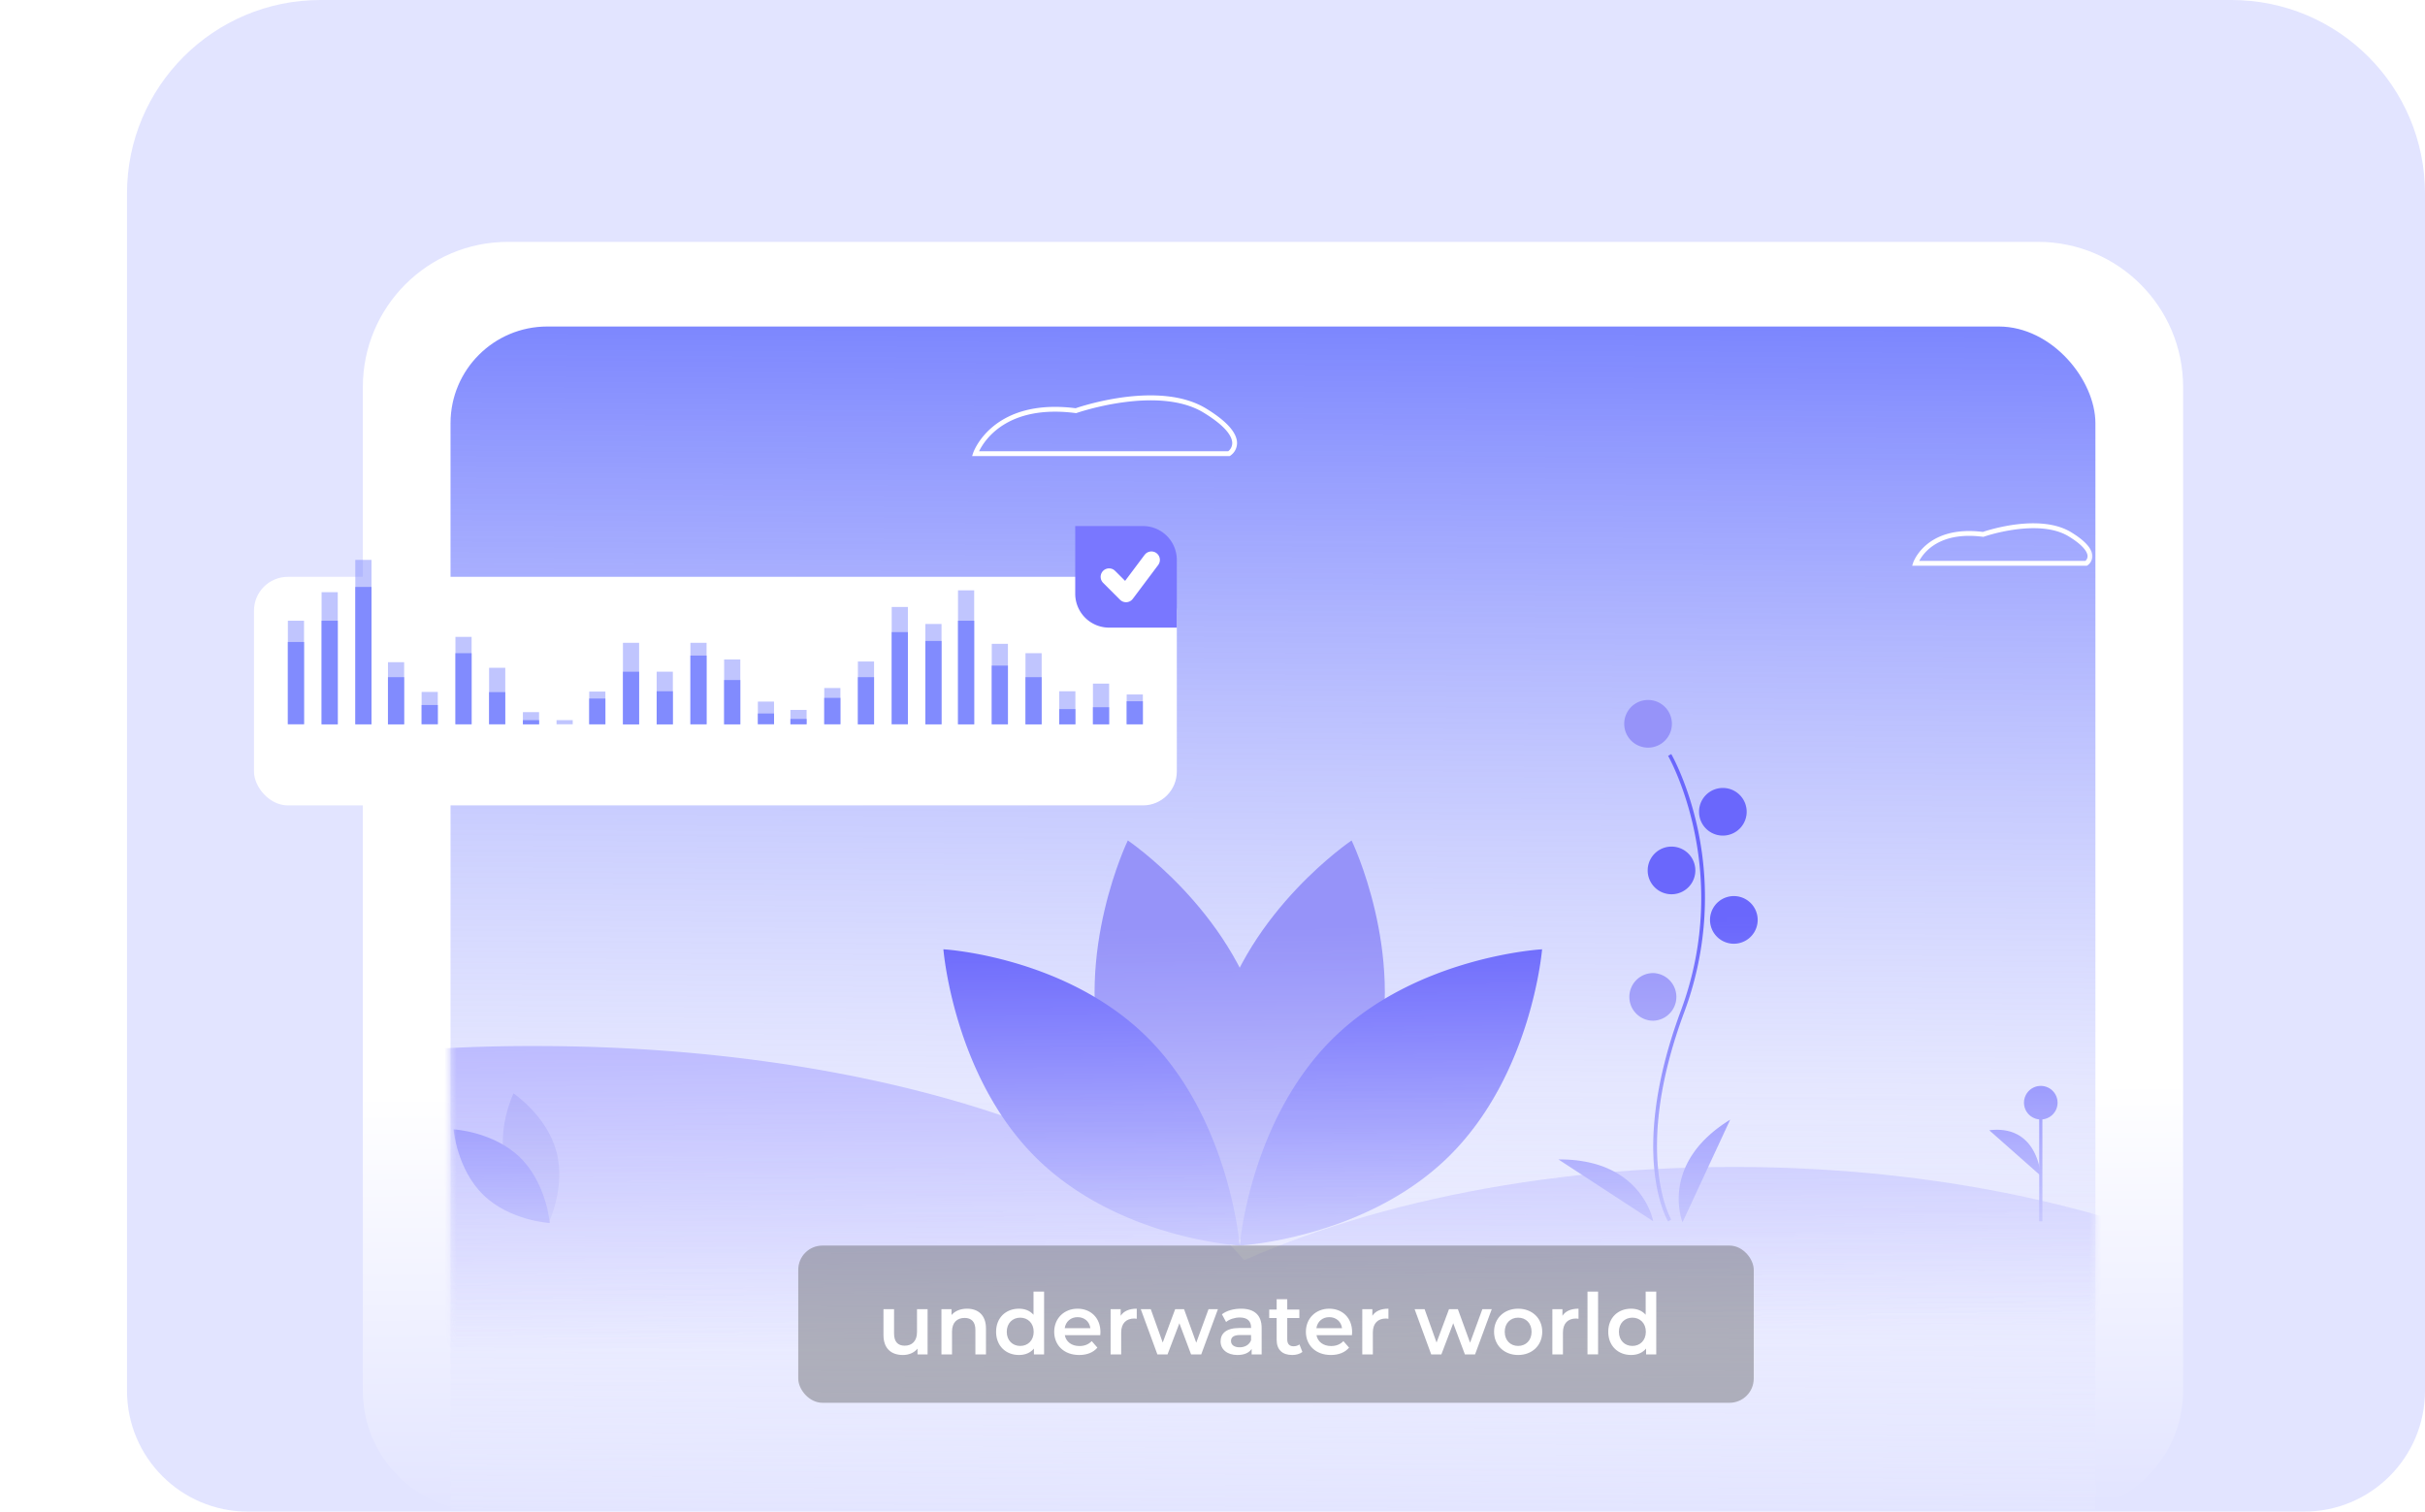 <svg xmlns="http://www.w3.org/2000/svg" width="401" height="250" fill="none"><path fill="#E2E4FF" d="M21 32C21 14.327 35.327 0 53 0h316c17.673 0 32 14.327 32 32v198c0 11.046-8.954 20-20 20H41c-11.046 0-20-8.954-20-20V32Z"/><mask id="a" width="380" height="250" x="21" y="0" maskUnits="userSpaceOnUse" style="mask-type:alpha"><path fill="#FFE7D5" d="M21 32C21 14.327 35.327 0 53 0h316c17.673 0 32 14.327 32 32v198c0 11.046-8.954 20-20 20H41c-11.046 0-20-8.954-20-20V32Z"/></mask><g mask="url(#a)"><path fill="url(#b)" d="M60 64c0-13.255 10.745-24 24-24h253c13.255 0 24 10.745 24 24v166c0 11.046-8.954 20-20 20H80c-11.046 0-20-8.954-20-20V64Z"/><rect width="272" height="224" x="74.5" y="54" fill="url(#c)" rx="16"/><mask id="e" width="273" height="224" x="74" y="54" maskUnits="userSpaceOnUse" style="mask-type:alpha"><rect width="272" height="224" x="74.5" y="54" fill="url(#d)" rx="16"/></mask><g mask="url(#e)"><path fill="#B0ADFF" d="M213 226H45.887a3.327 3.327 0 0 1-.69-.063 4.822 4.822 0 0 1-3-1.712A5.276 5.276 0 0 1 41 220.868v-43.806a271.334 271.334 0 0 1 47.584-4.061c59.322 0 108.945 17.85 121.388 41.744A24.918 24.918 0 0 1 213 226Z"/><path fill="#B0AEFF" d="M367 208.127v11.785c0 1.614-.513 3.163-1.426 4.304-.913 1.142-2.15 1.784-3.441 1.784H178c5.923-5.366 12.326-9.847 19.081-13.353C219.64 200.545 251.456 193 286.706 193c30.637 0 58.66 5.677 80.294 15.127Z"/><path fill="#6A67FC" d="M337.729 182.371h-.528v19.62h.528v-19.62Z"/><path fill="#6A67FC" d="M337.466 185.145a2.775 2.775 0 1 0-.002-5.55 2.775 2.775 0 0 0 .002 5.55ZM337.467 194.463s-.396-8.525-8.522-7.534Z"/><path fill="#9693F9" d="M83.628 192.687c1.601 5.919 7.086 9.585 7.086 9.585s2.889-5.931 1.287-11.85c-1.6-5.919-7.086-9.585-7.086-9.585s-2.888 5.931-1.287 11.85Z"/><path fill="#6A67FC" d="M85.981 191.415c4.394 4.278 4.93 10.853 4.93 10.853s-6.587-.36-10.98-4.637C75.537 193.354 75 186.778 75 186.778s6.587.36 10.981 4.637Z"/><path fill="#9693F9" d="M227.499 176.04c-4.972 18.502-22.001 29.96-22.001 29.96s-8.968-18.538-3.997-37.04c4.972-18.502 22.001-29.96 22.001-29.96s8.968 18.538 3.997 37.04Z"/><path fill="#9693F9" d="M182.501 176.04c4.972 18.502 22.001 29.96 22.001 29.96s8.968-18.538 3.997-37.04c-4.972-18.502-22.001-29.96-22.001-29.96s-8.968 18.538-3.997 37.04Z"/><path fill="#6A67FC" d="M189.816 171.669C203.347 185.2 205 206 205 206s-20.285-1.138-33.816-14.669C157.653 177.8 156 157 156 157s20.285 1.138 33.816 14.669ZM220.494 171.669C206.686 185.2 205 206 205 206s20.699-1.138 34.506-14.669C253.314 177.8 255 157 255 157s-20.699 1.138-34.506 14.669ZM275.841 202.01c-.069-.113-1.709-2.852-2.278-8.539-.522-5.218-.186-14.012 4.375-26.28 8.64-23.24-1.991-41.992-2.1-42.179l.524-.304c.028.047 2.771 4.828 4.392 12.441a54.275 54.275 0 0 1-2.248 30.253c-8.626 23.201-2.213 34.184-2.147 34.292l-.518.316Z"/><path fill="#9693F9" d="M272.462 123.648a3.942 3.942 0 1 0-.001-7.883 3.942 3.942 0 0 0 .001 7.883Z"/><path fill="#6A67FC" d="M284.892 138.196a3.94 3.94 0 1 0 0-7.88 3.94 3.94 0 0 0 0 7.88ZM276.403 147.898a3.941 3.941 0 1 0 0-7.882 3.941 3.941 0 0 0 0 7.882ZM286.71 156.081a3.94 3.94 0 1 0 0-7.882 3.94 3.94 0 0 0 0 7.882Z"/><path fill="#9693F9" d="M273.372 168.813a3.942 3.942 0 0 0 0-7.881 3.94 3.94 0 0 0 0 7.881Z"/><path fill="#6A67FC" d="M278.222 202.154s-3.94-9.699 7.881-16.974l-7.881 16.974ZM273.375 201.979s-1.793-10.315-15.674-10.226l15.674 10.226ZM121.65 123.648a3.94 3.94 0 1 0-.002-7.882 3.94 3.94 0 0 0 .002 7.882Z"/><path fill="#fff" d="M203.334 75.43H160.75l.171-.522c.029-.092 3.148-9.14 16.947-7.393 1.302-.445 14.005-4.592 21.607.067 3.374 2.068 5.085 3.99 5.085 5.713a2.53 2.53 0 0 1-1.13 2.076l-.096.06Zm-41.432-.797h41.193a1.709 1.709 0 0 0 .668-1.35c-.007-.98-.828-2.646-4.704-5.021-7.53-4.614-20.883-.01-21.017.036l-.089.032-.094-.013c-11.284-1.462-15.07 4.483-15.957 6.316ZM345.081 93.565h-28.884l.171-.522c.02-.063 2.154-6.243 11.519-5.07 1.027-.347 9.511-3.068 14.627.067 2.313 1.418 3.486 2.749 3.486 3.957a1.834 1.834 0 0 1-.823 1.51l-.096.058Zm-27.717-.797h27.473a1.02 1.02 0 0 0 .365-.782c-.005-.512-.415-1.618-3.104-3.266-5.012-3.072-13.947.005-14.037.037l-.089.03-.094-.011c-7.171-.928-9.784 2.617-10.514 3.992Z"/></g></g><g filter="url(#f)"><rect width="152.6" height="37.8" x="42" y="87" fill="#fff" rx="5.6"/></g><g fill="#818BFE" opacity=".5"><path d="M50.275 102.66H47.6v17.132h2.675V102.66ZM55.853 97.94h-2.675v21.855h2.675V97.939ZM61.431 92.6h-2.675v27.188h2.675V92.601ZM66.83 109.517h-2.676v10.255h2.675v-10.255ZM72.394 114.435h-2.675v5.355h2.675v-5.355ZM77.986 105.332H75.31v14.45h2.675v-14.45ZM83.55 110.442h-2.675v9.343h2.675v-9.343ZM89.142 117.778h-2.675v2.002h2.675v-2.002ZM94.706 119.098h-2.675v.688h2.675v-.688ZM100.107 114.377h-2.675v5.412h2.675v-5.412ZM105.685 106.313h-2.675v13.482h2.675v-13.482ZM111.263 111.089h-2.675v8.71h2.675v-8.71ZM116.841 106.313h-2.675v13.482h2.675v-13.482ZM122.419 109.067h-2.675v10.736h2.675v-10.736ZM127.997 116.035h-2.675v3.739h2.675v-3.739ZM133.38 117.411h-2.675v2.362h2.675v-2.362ZM138.972 113.788h-2.675v6.012h2.675v-6.012ZM144.536 109.404h-2.675v10.376h2.675v-10.376ZM150.128 100.386h-2.675v19.405h2.675v-19.405ZM155.693 103.196h-2.675v16.596h2.675v-16.596ZM161.093 97.63h-2.675v22.153h2.675V97.631ZM166.671 106.481h-2.675v13.306h2.675v-13.306ZM172.249 108.029h-2.675v11.753h2.675v-11.753ZM177.827 114.324h-2.675v5.476h2.675v-5.476ZM183.406 113.058h-2.676v6.724h2.676v-6.724ZM188.984 114.857h-2.675v4.932h2.675v-4.932Z"/></g><path fill="#818BFE" d="M50.275 106.174H47.6v13.593h2.675v-13.593ZM55.853 102.662h-2.675v17.132h2.675v-17.132ZM61.431 97.07h-2.675v22.719h2.675v-22.72ZM66.83 111.991h-2.676v7.806h2.675v-7.806ZM72.394 116.6h-2.675v3.17h2.675v-3.17ZM77.986 108.028H75.31v11.753h2.675v-11.753ZM83.55 114.466h-2.675v5.308h2.675v-5.308ZM89.142 119.101h-2.675v.688h2.675v-.688ZM100.107 115.53h-2.675v4.251h2.675v-4.251ZM105.685 111.093h-2.675v8.71h2.675v-8.71ZM111.263 114.323h-2.675v5.476h2.675v-5.476ZM116.841 108.421h-2.675v11.36h2.675v-11.36ZM122.419 112.467h-2.675v7.325h2.675v-7.325ZM127.997 118.002h-2.675v1.769h2.675v-1.769ZM133.38 118.902h-2.675v.881h2.675v-.881ZM138.972 115.417h-2.675v4.355h2.675v-4.355ZM144.536 111.991h-2.675v7.806h2.675v-7.806ZM150.128 104.544h-2.675v15.227h2.675v-15.227ZM155.693 106.004h-2.675v13.786h2.675v-13.786ZM161.093 102.662h-2.675v17.132h2.675v-17.132ZM166.671 110.082h-2.675v9.703h2.675v-9.703ZM172.249 111.991h-2.675v7.806h2.675v-7.806ZM177.827 117.275h-2.675v2.514h2.675v-2.514ZM183.406 116.965h-2.676v2.826h2.676v-2.826ZM188.984 115.98h-2.675v3.803h2.675v-3.803Z"/><path fill="#7977FF" d="M177.801 87h11.2a5.6 5.6 0 0 1 5.6 5.6v11.2h-11.2a5.6 5.6 0 0 1-5.6-5.6V87Z"/><path stroke="#fff" stroke-linecap="round" stroke-linejoin="round" stroke-width="2.8" d="m183.4 95.4 2.8 2.8 4.2-5.6"/><rect width="158" height="26" x="132" y="206" fill="#555" opacity=".4" rx="4"/><path fill="#fff" d="M151.636 216.524v3.78c0 1.498-.826 2.254-2.044 2.254-1.106 0-1.75-.644-1.75-2.002v-4.032h-1.75v4.27c0 2.254 1.302 3.304 3.22 3.304.966 0 1.848-.364 2.408-1.05V224h1.666v-7.476h-1.75Zm8.283-.084c-1.092 0-2.002.364-2.576 1.05v-.966h-1.666V224h1.75v-3.78c0-1.498.84-2.254 2.086-2.254 1.12 0 1.778.644 1.778 1.974V224h1.75v-4.284c0-2.254-1.33-3.276-3.122-3.276Zm10.983-2.828v3.836c-.588-.686-1.442-1.008-2.408-1.008-2.17 0-3.78 1.498-3.78 3.822s1.61 3.836 3.78 3.836c1.022 0 1.89-.35 2.478-1.064V224h1.68v-10.388h-1.75Zm-2.198 8.988c-1.26 0-2.226-.91-2.226-2.338s.966-2.338 2.226-2.338 2.226.91 2.226 2.338-.966 2.338-2.226 2.338Zm13.265-2.296c0-2.338-1.596-3.864-3.78-3.864-2.226 0-3.864 1.596-3.864 3.822s1.624 3.836 4.13 3.836c1.288 0 2.338-.42 3.01-1.218l-.938-1.078c-.532.546-1.19.812-2.03.812-1.302 0-2.212-.7-2.422-1.792h5.866c.014-.168.028-.378.028-.518Zm-3.78-2.464c1.148 0 1.974.742 2.114 1.82h-4.242c.168-1.092.994-1.82 2.128-1.82Zm7.127-.224v-1.092h-1.666V224h1.75v-3.626c0-1.526.84-2.31 2.17-2.31.126 0 .252.014.406.042v-1.666c-1.246 0-2.156.392-2.66 1.176Zm14.526-1.092-2.03 5.544-2.016-5.544h-1.47l-2.058 5.516-1.974-5.516h-1.652l2.744 7.476h1.68l1.96-5.152 1.932 5.152h1.68l2.758-7.476h-1.554Zm5.381-.084c-1.204 0-2.366.308-3.164.924l.686 1.274c.56-.462 1.428-.742 2.268-.742 1.246 0 1.862.602 1.862 1.624v.112h-1.932c-2.268 0-3.108.98-3.108 2.226 0 1.302 1.078 2.24 2.786 2.24 1.12 0 1.932-.364 2.352-1.008v.91h1.652v-4.382c0-2.156-1.246-3.178-3.402-3.178Zm-.238 6.384c-.896 0-1.428-.406-1.428-1.036 0-.546.322-.994 1.512-.994h1.806v.868c-.294.77-1.036 1.162-1.89 1.162Zm9.89-.476c-.266.21-.616.308-.98.308-.672 0-1.036-.392-1.036-1.12v-3.556h2.002v-1.4h-2.002v-1.708h-1.75v1.708h-1.232v1.4h1.232v3.598c0 1.652.938 2.52 2.576 2.52.63 0 1.26-.168 1.68-.504l-.49-1.246Zm8.711-2.044c0-2.338-1.596-3.864-3.78-3.864-2.226 0-3.864 1.596-3.864 3.822s1.624 3.836 4.13 3.836c1.288 0 2.338-.42 3.01-1.218l-.938-1.078c-.532.546-1.19.812-2.03.812-1.302 0-2.212-.7-2.422-1.792h5.866c.014-.168.028-.378.028-.518Zm-3.78-2.464c1.148 0 1.974.742 2.114 1.82h-4.242c.168-1.092.994-1.82 2.128-1.82Zm7.127-.224v-1.092h-1.666V224h1.75v-3.626c0-1.526.84-2.31 2.17-2.31.126 0 .252.014.406.042v-1.666c-1.246 0-2.156.392-2.66 1.176Zm18.19-1.092-2.03 5.544-2.016-5.544h-1.47l-2.058 5.516-1.974-5.516h-1.652l2.744 7.476h1.68l1.96-5.152 1.932 5.152h1.68l2.758-7.476h-1.554Zm5.912 7.574c2.324 0 3.99-1.596 3.99-3.836 0-2.24-1.666-3.822-3.99-3.822-2.296 0-3.976 1.582-3.976 3.822s1.68 3.836 3.976 3.836Zm0-1.498c-1.26 0-2.212-.91-2.212-2.338s.952-2.338 2.212-2.338c1.274 0 2.226.91 2.226 2.338s-.952 2.338-2.226 2.338Zm7.33-4.984v-1.092h-1.666V224h1.75v-3.626c0-1.526.84-2.31 2.17-2.31.126 0 .252.014.406.042v-1.666c-1.246 0-2.156.392-2.66 1.176Zm4.144 6.384h1.75v-10.388h-1.75V224Zm9.619-10.388v3.836c-.588-.686-1.442-1.008-2.408-1.008-2.17 0-3.78 1.498-3.78 3.822s1.61 3.836 3.78 3.836c1.022 0 1.89-.35 2.478-1.064V224h1.68v-10.388h-1.75Zm-2.198 8.988c-1.26 0-2.226-.91-2.226-2.338s.966-2.338 2.226-2.338 2.226.91 2.226 2.338-.966 2.338-2.226 2.338Z"/><defs><linearGradient id="b" x1="205.5" x2="206" y1="180" y2="250" gradientUnits="userSpaceOnUse"><stop stop-color="#fff"/><stop offset=".998" stop-color="#fff" stop-opacity="0"/></linearGradient><linearGradient id="c" x1="198.016" x2="196.687" y1="53.666" y2="278.714" gradientUnits="userSpaceOnUse"><stop stop-color="#7C86FE"/><stop offset="1" stop-color="#FDFDFF" stop-opacity="0"/></linearGradient><linearGradient id="d" x1="210.5" x2="212.954" y1="54" y2="221.993" gradientUnits="userSpaceOnUse"><stop offset=".592" stop-color="#FFC395"/><stop offset="1" stop-color="#FFC395" stop-opacity="0"/></linearGradient><filter id="f" width="236.6" height="121.8" x="0" y="53.4" color-interpolation-filters="sRGB" filterUnits="userSpaceOnUse"><feFlood flood-opacity="0" result="BackgroundImageFix"/><feColorMatrix in="SourceAlpha" result="hardAlpha" values="0 0 0 0 0 0 0 0 0 0 0 0 0 0 0 0 0 0 127 0"/><feOffset dy="8.4"/><feGaussianBlur stdDeviation="21"/><feColorMatrix values="0 0 0 0 0.597 0 0 0 0 0.659 0 0 0 0 0.767 0 0 0 0.3 0"/><feBlend in2="BackgroundImageFix" result="effect1_dropShadow_2406_3815"/><feBlend in="SourceGraphic" in2="effect1_dropShadow_2406_3815" result="shape"/></filter></defs></svg>